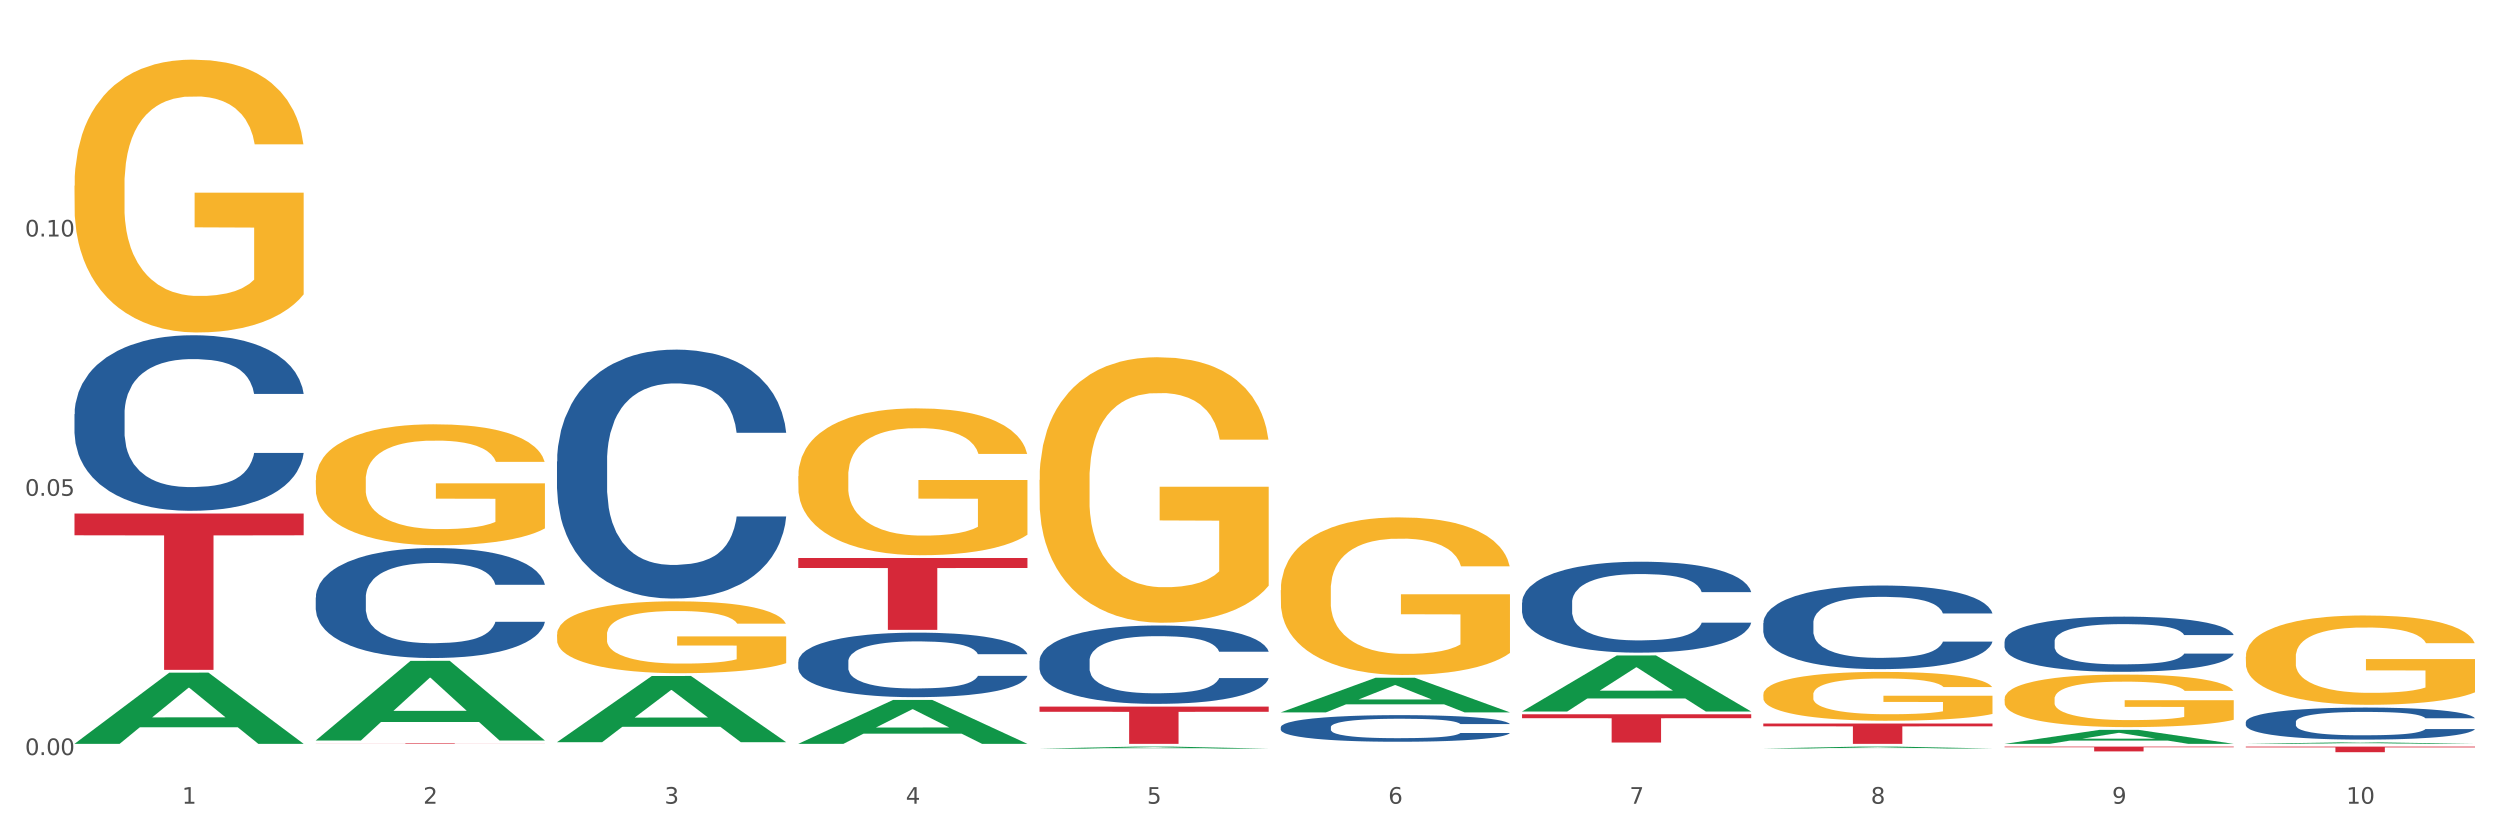 <?xml version="1.0" encoding="utf-8" standalone="no"?>
<!DOCTYPE svg PUBLIC "-//W3C//DTD SVG 1.1//EN"
  "http://www.w3.org/Graphics/SVG/1.1/DTD/svg11.dtd">
<svg xmlns:xlink="http://www.w3.org/1999/xlink" width="1080pt" height="360pt" viewBox="0 0 1080 360" xmlns="http://www.w3.org/2000/svg" version="1.1">
 <rect x="0" y="0" width="1080" height="360" fill="#333333" stroke="none"/>
 <defs>
  <style type="text/css">*{stroke-linejoin: round; stroke-linecap: butt}</style>
 </defs>
 <g id="figure_1">
  <g id="patch_1">
   <path d="M 0 360 
L 1080 360 
L 1080 0 
L 0 0 
z
" style="fill: #ffffff; stroke: #ffffff; stroke-linejoin: miter"/>
  </g>
  <g id="axes_1">
   <g id="matplotlib.axis_1">
    <g id="xtick_1">
     <g id="text_1">
      <!-- 1 -->
      <g style="fill: #4d4d4d" transform="translate(78.627 347.204) scale(0.096 -0.096)">
       <defs>
        <path id="DejaVuSans-31" d="M 794 531 
L 1825 531 
L 1825 4091 
L 703 3866 
L 703 4441 
L 1819 4666 
L 2450 4666 
L 2450 531 
L 3481 531 
L 3481 0 
L 794 0 
L 794 531 
z
" transform="scale(0.016)"/>
       </defs>
       <use xlink:href="#DejaVuSans-31"/>
      </g>
     </g>
    </g>
    <g id="xtick_2">
     <g id="text_2">
      <!-- 2 -->
      <g style="fill: #4d4d4d" transform="translate(182.851 347.204) scale(0.096 -0.096)">
       <defs>
        <path id="DejaVuSans-32" d="M 1228 531 
L 3431 531 
L 3431 0 
L 469 0 
L 469 531 
Q 828 903 1448 1529 
Q 2069 2156 2228 2338 
Q 2531 2678 2651 2914 
Q 2772 3150 2772 3378 
Q 2772 3750 2511 3984 
Q 2250 4219 1831 4219 
Q 1534 4219 1204 4116 
Q 875 4013 500 3803 
L 500 4441 
Q 881 4594 1212 4672 
Q 1544 4750 1819 4750 
Q 2544 4750 2975 4387 
Q 3406 4025 3406 3419 
Q 3406 3131 3298 2873 
Q 3191 2616 2906 2266 
Q 2828 2175 2409 1742 
Q 1991 1309 1228 531 
z
" transform="scale(0.016)"/>
       </defs>
       <use xlink:href="#DejaVuSans-32"/>
      </g>
     </g>
    </g>
    <g id="xtick_3">
     <g id="text_3">
      <!-- 3 -->
      <g style="fill: #4d4d4d" transform="translate(287.074 347.204) scale(0.096 -0.096)">
       <defs>
        <path id="DejaVuSans-33" d="M 2597 2516 
Q 3050 2419 3304 2112 
Q 3559 1806 3559 1356 
Q 3559 666 3084 287 
Q 2609 -91 1734 -91 
Q 1441 -91 1130 -33 
Q 819 25 488 141 
L 488 750 
Q 750 597 1062 519 
Q 1375 441 1716 441 
Q 2309 441 2620 675 
Q 2931 909 2931 1356 
Q 2931 1769 2642 2001 
Q 2353 2234 1838 2234 
L 1294 2234 
L 1294 2753 
L 1863 2753 
Q 2328 2753 2575 2939 
Q 2822 3125 2822 3475 
Q 2822 3834 2567 4026 
Q 2313 4219 1838 4219 
Q 1578 4219 1281 4162 
Q 984 4106 628 3988 
L 628 4550 
Q 988 4650 1302 4700 
Q 1616 4750 1894 4750 
Q 2613 4750 3031 4423 
Q 3450 4097 3450 3541 
Q 3450 3153 3228 2886 
Q 3006 2619 2597 2516 
z
" transform="scale(0.016)"/>
       </defs>
       <use xlink:href="#DejaVuSans-33"/>
      </g>
     </g>
    </g>
    <g id="xtick_4">
     <g id="text_4">
      <!-- 4 -->
      <g style="fill: #4d4d4d" transform="translate(391.298 347.204) scale(0.096 -0.096)">
       <defs>
        <path id="DejaVuSans-34" d="M 2419 4116 
L 825 1625 
L 2419 1625 
L 2419 4116 
z
M 2253 4666 
L 3047 4666 
L 3047 1625 
L 3713 1625 
L 3713 1100 
L 3047 1100 
L 3047 0 
L 2419 0 
L 2419 1100 
L 313 1100 
L 313 1709 
L 2253 4666 
z
" transform="scale(0.016)"/>
       </defs>
       <use xlink:href="#DejaVuSans-34"/>
      </g>
     </g>
    </g>
    <g id="xtick_5">
     <g id="text_5">
      <!-- 5 -->
      <g style="fill: #4d4d4d" transform="translate(495.522 347.204) scale(0.096 -0.096)">
       <defs>
        <path id="DejaVuSans-35" d="M 691 4666 
L 3169 4666 
L 3169 4134 
L 1269 4134 
L 1269 2991 
Q 1406 3038 1543 3061 
Q 1681 3084 1819 3084 
Q 2600 3084 3056 2656 
Q 3513 2228 3513 1497 
Q 3513 744 3044 326 
Q 2575 -91 1722 -91 
Q 1428 -91 1123 -41 
Q 819 9 494 109 
L 494 744 
Q 775 591 1075 516 
Q 1375 441 1709 441 
Q 2250 441 2565 725 
Q 2881 1009 2881 1497 
Q 2881 1984 2565 2268 
Q 2250 2553 1709 2553 
Q 1456 2553 1204 2497 
Q 953 2441 691 2322 
L 691 4666 
z
" transform="scale(0.016)"/>
       </defs>
       <use xlink:href="#DejaVuSans-35"/>
      </g>
     </g>
    </g>
    <g id="xtick_6">
     <g id="text_6">
      <!-- 6 -->
      <g style="fill: #4d4d4d" transform="translate(599.745 347.204) scale(0.096 -0.096)">
       <defs>
        <path id="DejaVuSans-36" d="M 2113 2584 
Q 1688 2584 1439 2293 
Q 1191 2003 1191 1497 
Q 1191 994 1439 701 
Q 1688 409 2113 409 
Q 2538 409 2786 701 
Q 3034 994 3034 1497 
Q 3034 2003 2786 2293 
Q 2538 2584 2113 2584 
z
M 3366 4563 
L 3366 3988 
Q 3128 4100 2886 4159 
Q 2644 4219 2406 4219 
Q 1781 4219 1451 3797 
Q 1122 3375 1075 2522 
Q 1259 2794 1537 2939 
Q 1816 3084 2150 3084 
Q 2853 3084 3261 2657 
Q 3669 2231 3669 1497 
Q 3669 778 3244 343 
Q 2819 -91 2113 -91 
Q 1303 -91 875 529 
Q 447 1150 447 2328 
Q 447 3434 972 4092 
Q 1497 4750 2381 4750 
Q 2619 4750 2861 4703 
Q 3103 4656 3366 4563 
z
" transform="scale(0.016)"/>
       </defs>
       <use xlink:href="#DejaVuSans-36"/>
      </g>
     </g>
    </g>
    <g id="xtick_7">
     <g id="text_7">
      <!-- 7 -->
      <g style="fill: #4d4d4d" transform="translate(703.969 347.204) scale(0.096 -0.096)">
       <defs>
        <path id="DejaVuSans-37" d="M 525 4666 
L 3525 4666 
L 3525 4397 
L 1831 0 
L 1172 0 
L 2766 4134 
L 525 4134 
L 525 4666 
z
" transform="scale(0.016)"/>
       </defs>
       <use xlink:href="#DejaVuSans-37"/>
      </g>
     </g>
    </g>
    <g id="xtick_8">
     <g id="text_8">
      <!-- 8 -->
      <g style="fill: #4d4d4d" transform="translate(808.193 347.204) scale(0.096 -0.096)">
       <defs>
        <path id="DejaVuSans-38" d="M 2034 2216 
Q 1584 2216 1326 1975 
Q 1069 1734 1069 1313 
Q 1069 891 1326 650 
Q 1584 409 2034 409 
Q 2484 409 2743 651 
Q 3003 894 3003 1313 
Q 3003 1734 2745 1975 
Q 2488 2216 2034 2216 
z
M 1403 2484 
Q 997 2584 770 2862 
Q 544 3141 544 3541 
Q 544 4100 942 4425 
Q 1341 4750 2034 4750 
Q 2731 4750 3128 4425 
Q 3525 4100 3525 3541 
Q 3525 3141 3298 2862 
Q 3072 2584 2669 2484 
Q 3125 2378 3379 2068 
Q 3634 1759 3634 1313 
Q 3634 634 3220 271 
Q 2806 -91 2034 -91 
Q 1263 -91 848 271 
Q 434 634 434 1313 
Q 434 1759 690 2068 
Q 947 2378 1403 2484 
z
M 1172 3481 
Q 1172 3119 1398 2916 
Q 1625 2713 2034 2713 
Q 2441 2713 2670 2916 
Q 2900 3119 2900 3481 
Q 2900 3844 2670 4047 
Q 2441 4250 2034 4250 
Q 1625 4250 1398 4047 
Q 1172 3844 1172 3481 
z
" transform="scale(0.016)"/>
       </defs>
       <use xlink:href="#DejaVuSans-38"/>
      </g>
     </g>
    </g>
    <g id="xtick_9">
     <g id="text_9">
      <!-- 9 -->
      <g style="fill: #4d4d4d" transform="translate(912.416 347.204) scale(0.096 -0.096)">
       <defs>
        <path id="DejaVuSans-39" d="M 703 97 
L 703 672 
Q 941 559 1184 500 
Q 1428 441 1663 441 
Q 2288 441 2617 861 
Q 2947 1281 2994 2138 
Q 2813 1869 2534 1725 
Q 2256 1581 1919 1581 
Q 1219 1581 811 2004 
Q 403 2428 403 3163 
Q 403 3881 828 4315 
Q 1253 4750 1959 4750 
Q 2769 4750 3195 4129 
Q 3622 3509 3622 2328 
Q 3622 1225 3098 567 
Q 2575 -91 1691 -91 
Q 1453 -91 1209 -44 
Q 966 3 703 97 
z
M 1959 2075 
Q 2384 2075 2632 2365 
Q 2881 2656 2881 3163 
Q 2881 3666 2632 3958 
Q 2384 4250 1959 4250 
Q 1534 4250 1286 3958 
Q 1038 3666 1038 3163 
Q 1038 2656 1286 2365 
Q 1534 2075 1959 2075 
z
" transform="scale(0.016)"/>
       </defs>
       <use xlink:href="#DejaVuSans-39"/>
      </g>
     </g>
    </g>
    <g id="xtick_10">
     <g id="text_10">
      <!-- 10 -->
      <g style="fill: #4d4d4d" transform="translate(1013.586 347.204) scale(0.096 -0.096)">
       <defs>
        <path id="DejaVuSans-30" d="M 2034 4250 
Q 1547 4250 1301 3770 
Q 1056 3291 1056 2328 
Q 1056 1369 1301 889 
Q 1547 409 2034 409 
Q 2525 409 2770 889 
Q 3016 1369 3016 2328 
Q 3016 3291 2770 3770 
Q 2525 4250 2034 4250 
z
M 2034 4750 
Q 2819 4750 3233 4129 
Q 3647 3509 3647 2328 
Q 3647 1150 3233 529 
Q 2819 -91 2034 -91 
Q 1250 -91 836 529 
Q 422 1150 422 2328 
Q 422 3509 836 4129 
Q 1250 4750 2034 4750 
z
" transform="scale(0.016)"/>
       </defs>
       <use xlink:href="#DejaVuSans-31"/>
       <use xlink:href="#DejaVuSans-30" transform="translate(63.623 0)"/>
      </g>
     </g>
    </g>
    <g id="xtick_11"/>
    <g id="xtick_12"/>
    <g id="xtick_13"/>
    <g id="xtick_14"/>
    <g id="xtick_15"/>
    <g id="xtick_16"/>
    <g id="xtick_17"/>
    <g id="xtick_18"/>
    <g id="xtick_19"/>
   </g>
   <g id="matplotlib.axis_2">
    <g id="ytick_1">
     <g id="text_11">
      <!-- 0.00 -->
      <g style="fill: #4d4d4d" transform="translate(10.8 326.187) scale(0.096 -0.096)">
       <defs>
        <path id="DejaVuSans-2e" d="M 684 794 
L 1344 794 
L 1344 0 
L 684 0 
L 684 794 
z
" transform="scale(0.016)"/>
       </defs>
       <use xlink:href="#DejaVuSans-30"/>
       <use xlink:href="#DejaVuSans-2e" transform="translate(63.623 0)"/>
       <use xlink:href="#DejaVuSans-30" transform="translate(95.41 0)"/>
       <use xlink:href="#DejaVuSans-30" transform="translate(159.033 0)"/>
      </g>
     </g>
    </g>
    <g id="ytick_2">
     <g id="text_12">
      <!-- 0.05 -->
      <g style="fill: #4d4d4d" transform="translate(10.8 214.18) scale(0.096 -0.096)">
       <use xlink:href="#DejaVuSans-30"/>
       <use xlink:href="#DejaVuSans-2e" transform="translate(63.623 0)"/>
       <use xlink:href="#DejaVuSans-30" transform="translate(95.41 0)"/>
       <use xlink:href="#DejaVuSans-35" transform="translate(159.033 0)"/>
      </g>
     </g>
    </g>
    <g id="ytick_3">
     <g id="text_13">
      <!-- 0.10 -->
      <g style="fill: #4d4d4d" transform="translate(10.8 102.172) scale(0.096 -0.096)">
       <use xlink:href="#DejaVuSans-30"/>
       <use xlink:href="#DejaVuSans-2e" transform="translate(63.623 0)"/>
       <use xlink:href="#DejaVuSans-31" transform="translate(95.41 0)"/>
       <use xlink:href="#DejaVuSans-30" transform="translate(159.033 0)"/>
      </g>
     </g>
    </g>
    <g id="ytick_4"/>
    <g id="ytick_5"/>
    <g id="ytick_6"/>
   </g>
   <g id="PolyCollection_1">
    <path d="M 32.175 321.295 
L 32.277 321.266 
L 73.107 290.599 
L 90.051 290.57 
L 131.187 321.353 
L 111.589 321.353 
L 102.709 314.185 
L 60.552 314.185 
L 60.246 314.3 
L 51.671 321.353 
L 32.175 321.353 
L 32.175 321.295 
L 65.86 309.907 
L 97.401 309.878 
L 81.783 297.131 
L 81.579 297.073 
L 81.375 297.16 
L 65.758 309.878 
L 65.86 309.907 
L 32.175 321.295 
z
" clip-path="url(#pe5735f738e)" style="fill: #109648"/>
    <path d="M 344.846 205.73 
L 344.963 205.672 
L 344.963 203.586 
L 345.197 201.789 
L 346.366 197.443 
L 348.119 193.85 
L 349.405 191.937 
L 350.691 190.373 
L 352.21 188.808 
L 354.081 187.185 
L 357.471 184.809 
L 359.575 183.592 
L 362.147 182.317 
L 366.823 180.463 
L 370.213 179.42 
L 373.72 178.55 
L 379.448 177.507 
L 383.188 177.044 
L 387.163 176.696 
L 391.956 176.464 
L 395.579 176.406 
L 403.529 176.58 
L 410.309 177.101 
L 413.582 177.507 
L 417.79 178.203 
L 420.011 178.666 
L 423.635 179.593 
L 427.376 180.81 
L 429.947 181.854 
L 433.805 183.824 
L 436.728 185.794 
L 439.416 188.228 
L 440.819 189.909 
L 441.871 191.474 
L 442.806 193.27 
L 443.741 196.11 
L 422.7 196.11 
L 421.882 194.081 
L 420.596 192.169 
L 418.725 190.315 
L 417.089 189.156 
L 414.283 187.707 
L 411.711 186.779 
L 409.023 186.084 
L 405.75 185.505 
L 403.178 185.215 
L 399.554 184.983 
L 392.423 185.041 
L 387.63 185.505 
L 384.357 186.084 
L 382.253 186.606 
L 380.383 187.185 
L 378.279 187.996 
L 375.824 189.213 
L 374.07 190.315 
L 372.317 191.705 
L 370.914 193.096 
L 369.628 194.719 
L 368.576 196.458 
L 367.758 198.254 
L 367.056 200.456 
L 366.472 204.107 
L 366.472 212.047 
L 366.706 213.843 
L 367.29 216.219 
L 367.992 218.016 
L 369.161 220.16 
L 370.213 221.609 
L 372.2 223.695 
L 374.421 225.434 
L 376.174 226.535 
L 377.928 227.462 
L 380.967 228.737 
L 384.357 229.78 
L 387.28 230.418 
L 391.254 230.997 
L 393.943 231.229 
L 396.281 231.345 
L 402.009 231.345 
L 406.1 231.171 
L 410.659 230.765 
L 414.166 230.244 
L 417.089 229.606 
L 420.362 228.563 
L 422.466 227.578 
L 422.466 215.466 
L 396.748 215.408 
L 396.748 207.353 
L 443.858 207.353 
L 443.858 230.997 
L 441.871 232.214 
L 439.65 233.315 
L 437.312 234.3 
L 433.805 235.517 
L 429.597 236.676 
L 425.856 237.488 
L 421.882 238.183 
L 417.206 238.821 
L 411.127 239.4 
L 407.386 239.632 
L 402.71 239.806 
L 397.216 239.864 
L 392.423 239.748 
L 387.747 239.458 
L 382.838 238.937 
L 378.045 238.183 
L 374.421 237.43 
L 370.797 236.503 
L 366.94 235.286 
L 363.9 234.127 
L 361.562 233.083 
L 358.99 231.751 
L 356.185 230.012 
L 354.081 228.447 
L 352.21 226.825 
L 350.223 224.738 
L 348.82 222.942 
L 347.418 220.682 
L 346.599 219.001 
L 345.664 216.393 
L 344.963 212.742 
L 344.846 205.73 
z
" clip-path="url(#pe5735f738e)" style="fill: #f7b32b"/>
    <path d="M 449.069 207.327 
L 449.186 207.222 
L 449.186 203.45 
L 449.42 200.203 
L 450.589 192.346 
L 452.343 185.85 
L 453.628 182.393 
L 454.914 179.564 
L 456.434 176.736 
L 458.304 173.802 
L 461.694 169.507 
L 463.799 167.307 
L 466.37 165.002 
L 471.046 161.65 
L 474.436 159.764 
L 477.943 158.193 
L 483.671 156.307 
L 487.412 155.469 
L 491.386 154.84 
L 496.179 154.421 
L 499.803 154.316 
L 507.752 154.631 
L 514.532 155.574 
L 517.805 156.307 
L 522.014 157.564 
L 524.235 158.402 
L 527.859 160.078 
L 531.599 162.278 
L 534.171 164.164 
L 538.029 167.726 
L 540.951 171.288 
L 543.64 175.688 
L 545.043 178.726 
L 546.095 181.555 
L 547.03 184.803 
L 547.965 189.936 
L 526.923 189.936 
L 526.105 186.269 
L 524.819 182.812 
L 522.949 179.46 
L 521.312 177.364 
L 518.507 174.745 
L 515.935 173.069 
L 513.246 171.812 
L 509.973 170.764 
L 507.401 170.24 
L 503.778 169.821 
L 496.647 169.926 
L 491.854 170.764 
L 488.581 171.812 
L 486.477 172.755 
L 484.606 173.802 
L 482.502 175.269 
L 480.047 177.469 
L 478.294 179.46 
L 476.54 181.974 
L 475.138 184.488 
L 473.852 187.422 
L 472.8 190.565 
L 471.981 193.812 
L 471.28 197.793 
L 470.696 204.393 
L 470.696 218.746 
L 470.929 221.994 
L 471.514 226.289 
L 472.215 229.537 
L 473.384 233.413 
L 474.436 236.032 
L 476.424 239.803 
L 478.645 242.946 
L 480.398 244.937 
L 482.152 246.613 
L 485.191 248.918 
L 488.581 250.804 
L 491.503 251.956 
L 495.478 253.004 
L 498.167 253.423 
L 500.505 253.632 
L 506.232 253.632 
L 510.324 253.318 
L 514.883 252.585 
L 518.39 251.642 
L 521.312 250.489 
L 524.585 248.604 
L 526.69 246.823 
L 526.69 224.927 
L 500.972 224.822 
L 500.972 210.26 
L 548.082 210.26 
L 548.082 253.004 
L 546.095 255.204 
L 543.874 257.194 
L 541.536 258.975 
L 538.029 261.175 
L 533.82 263.27 
L 530.08 264.737 
L 526.105 265.994 
L 521.429 267.147 
L 515.351 268.194 
L 511.61 268.613 
L 506.934 268.928 
L 501.44 269.032 
L 496.647 268.823 
L 491.971 268.299 
L 487.061 267.356 
L 482.268 265.994 
L 478.645 264.632 
L 475.021 262.956 
L 471.163 260.756 
L 468.124 258.661 
L 465.786 256.775 
L 463.214 254.365 
L 460.409 251.223 
L 458.304 248.394 
L 456.434 245.461 
L 454.447 241.689 
L 453.044 238.441 
L 451.641 234.356 
L 450.823 231.318 
L 449.888 226.603 
L 449.186 220.003 
L 449.069 207.327 
z
" clip-path="url(#pe5735f738e)" style="fill: #f7b32b"/>
    <path d="M 553.293 254.969 
L 553.41 254.907 
L 553.41 252.669 
L 553.644 250.741 
L 554.813 246.078 
L 556.566 242.223 
L 557.852 240.171 
L 559.138 238.492 
L 560.658 236.814 
L 562.528 235.073 
L 565.918 232.524 
L 568.022 231.218 
L 570.594 229.85 
L 575.27 227.86 
L 578.66 226.741 
L 582.167 225.808 
L 587.895 224.689 
L 591.636 224.192 
L 595.61 223.819 
L 600.403 223.57 
L 604.027 223.508 
L 611.976 223.694 
L 618.756 224.254 
L 622.029 224.689 
L 626.237 225.435 
L 628.458 225.933 
L 632.082 226.928 
L 635.823 228.233 
L 638.395 229.352 
L 642.252 231.466 
L 645.175 233.581 
L 647.863 236.192 
L 649.266 237.995 
L 650.318 239.674 
L 651.253 241.601 
L 652.189 244.648 
L 631.147 244.648 
L 630.329 242.472 
L 629.043 240.42 
L 627.173 238.43 
L 625.536 237.187 
L 622.73 235.632 
L 620.159 234.638 
L 617.47 233.891 
L 614.197 233.27 
L 611.625 232.959 
L 608.001 232.71 
L 600.87 232.772 
L 596.078 233.27 
L 592.805 233.891 
L 590.7 234.451 
L 588.83 235.073 
L 586.726 235.943 
L 584.271 237.249 
L 582.518 238.43 
L 580.764 239.923 
L 579.361 241.415 
L 578.075 243.156 
L 577.023 245.021 
L 576.205 246.949 
L 575.504 249.311 
L 574.919 253.228 
L 574.919 261.747 
L 575.153 263.674 
L 575.737 266.223 
L 576.439 268.151 
L 577.608 270.451 
L 578.66 272.006 
L 580.647 274.244 
L 582.868 276.11 
L 584.622 277.291 
L 586.375 278.286 
L 589.415 279.654 
L 592.805 280.773 
L 595.727 281.457 
L 599.702 282.079 
L 602.39 282.327 
L 604.728 282.452 
L 610.456 282.452 
L 614.548 282.265 
L 619.107 281.83 
L 622.613 281.27 
L 625.536 280.586 
L 628.809 279.467 
L 630.913 278.41 
L 630.913 265.415 
L 605.196 265.353 
L 605.196 256.71 
L 652.306 256.71 
L 652.306 282.079 
L 650.318 283.384 
L 648.097 284.566 
L 645.759 285.623 
L 642.252 286.928 
L 638.044 288.172 
L 634.303 289.042 
L 630.329 289.788 
L 625.653 290.472 
L 619.574 291.094 
L 615.833 291.343 
L 611.158 291.529 
L 605.663 291.592 
L 600.87 291.467 
L 596.195 291.156 
L 591.285 290.597 
L 586.492 289.788 
L 582.868 288.98 
L 579.244 287.985 
L 575.387 286.68 
L 572.347 285.436 
L 570.009 284.317 
L 567.438 282.887 
L 564.632 281.022 
L 562.528 279.343 
L 560.658 277.602 
L 558.67 275.363 
L 557.268 273.436 
L 555.865 271.011 
L 555.047 269.208 
L 554.111 266.41 
L 553.41 262.493 
L 553.293 254.969 
z
" clip-path="url(#pe5735f738e)" style="fill: #f7b32b"/>
    <path d="M 761.74 300.018 
L 761.857 299.998 
L 761.857 299.304 
L 762.091 298.706 
L 763.26 297.26 
L 765.013 296.065 
L 766.299 295.429 
L 767.585 294.908 
L 769.105 294.387 
L 770.975 293.847 
L 774.365 293.057 
L 776.469 292.652 
L 779.041 292.228 
L 783.717 291.611 
L 787.107 291.264 
L 790.614 290.974 
L 796.342 290.627 
L 800.083 290.473 
L 804.057 290.357 
L 808.85 290.28 
L 812.474 290.261 
L 820.423 290.319 
L 827.203 290.492 
L 830.476 290.627 
L 834.685 290.859 
L 836.906 291.013 
L 840.529 291.321 
L 844.27 291.726 
L 846.842 292.073 
L 850.7 292.729 
L 853.622 293.385 
L 856.311 294.194 
L 857.713 294.754 
L 858.766 295.274 
L 859.701 295.872 
L 860.636 296.817 
L 839.594 296.817 
L 838.776 296.142 
L 837.49 295.506 
L 835.62 294.889 
L 833.983 294.503 
L 831.178 294.021 
L 828.606 293.712 
L 825.917 293.481 
L 822.644 293.288 
L 820.072 293.192 
L 816.448 293.115 
L 809.318 293.134 
L 804.525 293.288 
L 801.252 293.481 
L 799.148 293.655 
L 797.277 293.847 
L 795.173 294.117 
L 792.718 294.522 
L 790.965 294.889 
L 789.211 295.351 
L 787.809 295.814 
L 786.523 296.354 
L 785.471 296.933 
L 784.652 297.53 
L 783.951 298.263 
L 783.366 299.478 
L 783.366 302.119 
L 783.6 302.717 
L 784.185 303.508 
L 784.886 304.105 
L 786.055 304.819 
L 787.107 305.301 
L 789.094 305.995 
L 791.315 306.573 
L 793.069 306.94 
L 794.822 307.248 
L 797.862 307.673 
L 801.252 308.02 
L 804.174 308.232 
L 808.149 308.425 
L 810.837 308.502 
L 813.175 308.54 
L 818.903 308.54 
L 822.995 308.482 
L 827.554 308.347 
L 831.061 308.174 
L 833.983 307.962 
L 837.256 307.615 
L 839.36 307.287 
L 839.36 303.257 
L 813.643 303.238 
L 813.643 300.558 
L 860.753 300.558 
L 860.753 308.425 
L 858.766 308.829 
L 856.544 309.196 
L 854.206 309.524 
L 850.7 309.929 
L 846.491 310.314 
L 842.751 310.584 
L 838.776 310.816 
L 834.1 311.028 
L 828.021 311.22 
L 824.281 311.298 
L 819.605 311.355 
L 814.111 311.375 
L 809.318 311.336 
L 804.642 311.24 
L 799.732 311.066 
L 794.939 310.816 
L 791.315 310.565 
L 787.692 310.256 
L 783.834 309.851 
L 780.795 309.466 
L 778.457 309.119 
L 775.885 308.675 
L 773.079 308.097 
L 770.975 307.576 
L 769.105 307.036 
L 767.118 306.342 
L 765.715 305.744 
L 764.312 304.992 
L 763.494 304.433 
L 762.559 303.566 
L 761.857 302.351 
L 761.74 300.018 
z
" clip-path="url(#pe5735f738e)" style="fill: #f7b32b"/>
    <path d="M 970.188 322.54 
L 1069.2 322.54 
L 1069.2 322.875 
L 1030.252 322.877 
L 1030.252 324.95 
L 1008.901 324.95 
L 1008.901 322.877 
L 970.188 322.875 
L 970.188 322.542 
L 970.188 322.54 
z
" clip-path="url(#pe5735f738e)" style="fill: #d62839"/>
    <path d="M 865.964 322.54 
L 964.976 322.54 
L 964.976 322.828 
L 926.028 322.83 
L 926.028 324.612 
L 904.677 324.612 
L 904.677 322.83 
L 865.964 322.828 
L 865.964 322.542 
L 865.964 322.54 
z
" clip-path="url(#pe5735f738e)" style="fill: #d62839"/>
    <path d="M 761.74 312.562 
L 860.753 312.562 
L 860.753 313.783 
L 821.805 313.792 
L 821.805 321.353 
L 800.454 321.353 
L 800.454 313.792 
L 761.74 313.783 
L 761.74 312.57 
L 761.74 312.562 
z
" clip-path="url(#pe5735f738e)" style="fill: #d62839"/>
    <path d="M 657.517 308.571 
L 756.529 308.571 
L 756.529 310.266 
L 717.581 310.277 
L 717.581 320.766 
L 696.23 320.766 
L 696.23 310.277 
L 657.517 310.266 
L 657.517 308.583 
L 657.517 308.571 
z
" clip-path="url(#pe5735f738e)" style="fill: #d62839"/>
    <path d="M 449.069 305.263 
L 548.082 305.263 
L 548.082 307.499 
L 509.134 307.514 
L 509.134 321.353 
L 487.783 321.353 
L 487.783 307.514 
L 449.069 307.499 
L 449.069 305.279 
L 449.069 305.263 
z
" clip-path="url(#pe5735f738e)" style="fill: #d62839"/>
    <path d="M 344.846 241.051 
L 443.858 241.051 
L 443.858 245.368 
L 404.91 245.397 
L 404.91 272.113 
L 383.559 272.113 
L 383.559 245.397 
L 344.846 245.368 
L 344.846 241.08 
L 344.846 241.051 
z
" clip-path="url(#pe5735f738e)" style="fill: #d62839"/>
    <path d="M 32.175 221.859 
L 131.187 221.859 
L 131.187 231.243 
L 92.239 231.306 
L 92.239 289.383 
L 70.888 289.383 
L 70.888 231.306 
L 32.175 231.243 
L 32.175 221.923 
L 32.175 221.859 
z
" clip-path="url(#pe5735f738e)" style="fill: #d62839"/>
    <path d="M 240.622 274.121 
L 240.739 274.093 
L 240.739 273.072 
L 240.973 272.193 
L 242.142 270.066 
L 243.895 268.307 
L 245.181 267.371 
L 246.467 266.605 
L 247.987 265.84 
L 249.857 265.045 
L 253.247 263.883 
L 255.351 263.287 
L 257.923 262.663 
L 262.599 261.755 
L 265.989 261.245 
L 269.496 260.819 
L 275.224 260.309 
L 278.965 260.082 
L 282.939 259.912 
L 287.732 259.798 
L 291.356 259.77 
L 299.305 259.855 
L 306.085 260.11 
L 309.358 260.309 
L 313.566 260.649 
L 315.788 260.876 
L 319.411 261.33 
L 323.152 261.926 
L 325.724 262.436 
L 329.581 263.4 
L 332.504 264.365 
L 335.193 265.556 
L 336.595 266.378 
L 337.647 267.144 
L 338.583 268.023 
L 339.518 269.413 
L 318.476 269.413 
L 317.658 268.421 
L 316.372 267.485 
L 314.502 266.577 
L 312.865 266.01 
L 310.06 265.301 
L 307.488 264.847 
L 304.799 264.507 
L 301.526 264.223 
L 298.954 264.081 
L 295.33 263.968 
L 288.2 263.996 
L 283.407 264.223 
L 280.134 264.507 
L 278.03 264.762 
L 276.159 265.045 
L 274.055 265.443 
L 271.6 266.038 
L 269.847 266.577 
L 268.093 267.258 
L 266.69 267.938 
L 265.405 268.733 
L 264.352 269.583 
L 263.534 270.463 
L 262.833 271.54 
L 262.248 273.327 
L 262.248 277.213 
L 262.482 278.092 
L 263.067 279.255 
L 263.768 280.134 
L 264.937 281.184 
L 265.989 281.893 
L 267.976 282.914 
L 270.197 283.765 
L 271.951 284.303 
L 273.704 284.757 
L 276.744 285.381 
L 280.134 285.892 
L 283.056 286.204 
L 287.031 286.487 
L 289.719 286.601 
L 292.057 286.658 
L 297.785 286.658 
L 301.877 286.572 
L 306.436 286.374 
L 309.943 286.119 
L 312.865 285.807 
L 316.138 285.296 
L 318.242 284.814 
L 318.242 278.886 
L 292.525 278.858 
L 292.525 274.916 
L 339.635 274.916 
L 339.635 286.487 
L 337.647 287.083 
L 335.426 287.622 
L 333.088 288.104 
L 329.581 288.7 
L 325.373 289.267 
L 321.632 289.664 
L 317.658 290.004 
L 312.982 290.316 
L 306.903 290.6 
L 303.163 290.713 
L 298.487 290.798 
L 292.992 290.827 
L 288.2 290.77 
L 283.524 290.628 
L 278.614 290.373 
L 273.821 290.004 
L 270.197 289.636 
L 266.574 289.182 
L 262.716 288.586 
L 259.677 288.019 
L 257.339 287.508 
L 254.767 286.856 
L 251.961 286.005 
L 249.857 285.239 
L 247.987 284.445 
L 246 283.424 
L 244.597 282.545 
L 243.194 281.439 
L 242.376 280.616 
L 241.441 279.34 
L 240.739 277.553 
L 240.622 274.121 
z
" clip-path="url(#pe5735f738e)" style="fill: #f7b32b"/>
    <path d="M 865.964 301.906 
L 866.081 301.885 
L 866.081 301.139 
L 866.315 300.496 
L 867.484 298.941 
L 869.237 297.655 
L 870.523 296.971 
L 871.809 296.411 
L 873.329 295.852 
L 875.199 295.271 
L 878.589 294.421 
L 880.693 293.986 
L 883.265 293.529 
L 887.941 292.866 
L 891.331 292.493 
L 894.838 292.182 
L 900.566 291.809 
L 904.306 291.643 
L 908.281 291.518 
L 913.074 291.435 
L 916.698 291.415 
L 924.647 291.477 
L 931.427 291.663 
L 934.7 291.809 
L 938.908 292.057 
L 941.129 292.223 
L 944.753 292.555 
L 948.494 292.99 
L 951.066 293.364 
L 954.923 294.069 
L 957.846 294.773 
L 960.534 295.644 
L 961.937 296.246 
L 962.989 296.805 
L 963.924 297.448 
L 964.859 298.464 
L 943.818 298.464 
L 943 297.738 
L 941.714 297.054 
L 939.843 296.391 
L 938.207 295.976 
L 935.401 295.458 
L 932.829 295.126 
L 930.141 294.877 
L 926.868 294.67 
L 924.296 294.566 
L 920.672 294.483 
L 913.541 294.504 
L 908.749 294.67 
L 905.475 294.877 
L 903.371 295.064 
L 901.501 295.271 
L 899.397 295.561 
L 896.942 295.997 
L 895.188 296.391 
L 893.435 296.888 
L 892.032 297.386 
L 890.746 297.966 
L 889.694 298.588 
L 888.876 299.231 
L 888.175 300.019 
L 887.59 301.325 
L 887.59 304.166 
L 887.824 304.809 
L 888.408 305.659 
L 889.11 306.301 
L 890.279 307.069 
L 891.331 307.587 
L 893.318 308.333 
L 895.539 308.955 
L 897.293 309.349 
L 899.046 309.681 
L 902.085 310.137 
L 905.475 310.51 
L 908.398 310.738 
L 912.372 310.946 
L 915.061 311.029 
L 917.399 311.07 
L 923.127 311.07 
L 927.218 311.008 
L 931.777 310.863 
L 935.284 310.676 
L 938.207 310.448 
L 941.48 310.075 
L 943.584 309.723 
L 943.584 305.389 
L 917.867 305.368 
L 917.867 302.486 
L 964.976 302.486 
L 964.976 310.946 
L 962.989 311.381 
L 960.768 311.775 
L 958.43 312.128 
L 954.923 312.563 
L 950.715 312.978 
L 946.974 313.268 
L 943 313.517 
L 938.324 313.745 
L 932.245 313.952 
L 928.504 314.035 
L 923.828 314.097 
L 918.334 314.118 
L 913.541 314.077 
L 908.865 313.973 
L 903.956 313.786 
L 899.163 313.517 
L 895.539 313.247 
L 891.915 312.916 
L 888.058 312.48 
L 885.018 312.065 
L 882.68 311.692 
L 880.109 311.215 
L 877.303 310.593 
L 875.199 310.034 
L 873.329 309.453 
L 871.341 308.707 
L 869.938 308.064 
L 868.536 307.255 
L 867.717 306.654 
L 866.782 305.721 
L 866.081 304.415 
L 865.964 301.906 
z
" clip-path="url(#pe5735f738e)" style="fill: #f7b32b"/>
    <path d="M 32.175 80.23 
L 32.292 80.122 
L 32.292 76.247 
L 32.526 72.91 
L 33.695 64.836 
L 35.448 58.162 
L 36.734 54.609 
L 38.02 51.703 
L 39.54 48.796 
L 41.41 45.782 
L 44.8 41.369 
L 46.904 39.108 
L 49.476 36.74 
L 54.152 33.295 
L 57.542 31.357 
L 61.049 29.743 
L 66.777 27.805 
L 70.517 26.944 
L 74.492 26.298 
L 79.285 25.867 
L 82.909 25.759 
L 90.858 26.082 
L 97.638 27.051 
L 100.911 27.805 
L 105.119 29.097 
L 107.34 29.958 
L 110.964 31.68 
L 114.705 33.941 
L 117.277 35.878 
L 121.134 39.539 
L 124.057 43.199 
L 126.745 47.72 
L 128.148 50.842 
L 129.2 53.748 
L 130.135 57.085 
L 131.071 62.36 
L 110.029 62.36 
L 109.211 58.592 
L 107.925 55.04 
L 106.054 51.595 
L 104.418 49.442 
L 101.612 46.751 
L 99.041 45.029 
L 96.352 43.737 
L 93.079 42.66 
L 90.507 42.122 
L 86.883 41.692 
L 79.752 41.799 
L 74.96 42.66 
L 71.686 43.737 
L 69.582 44.706 
L 67.712 45.782 
L 65.608 47.289 
L 63.153 49.55 
L 61.399 51.595 
L 59.646 54.179 
L 58.243 56.762 
L 56.957 59.777 
L 55.905 63.006 
L 55.087 66.343 
L 54.386 70.434 
L 53.801 77.216 
L 53.801 91.964 
L 54.035 95.301 
L 54.619 99.714 
L 55.321 103.051 
L 56.49 107.034 
L 57.542 109.726 
L 59.529 113.601 
L 61.75 116.83 
L 63.504 118.876 
L 65.257 120.598 
L 68.296 122.966 
L 71.686 124.904 
L 74.609 126.088 
L 78.583 127.165 
L 81.272 127.595 
L 83.61 127.811 
L 89.338 127.811 
L 93.429 127.488 
L 97.988 126.734 
L 101.495 125.765 
L 104.418 124.581 
L 107.691 122.643 
L 109.795 120.813 
L 109.795 98.315 
L 84.078 98.207 
L 84.078 83.244 
L 131.187 83.244 
L 131.187 127.165 
L 129.2 129.425 
L 126.979 131.471 
L 124.641 133.301 
L 121.134 135.561 
L 116.926 137.714 
L 113.185 139.221 
L 109.211 140.513 
L 104.535 141.697 
L 98.456 142.774 
L 94.715 143.204 
L 90.039 143.527 
L 84.545 143.635 
L 79.752 143.42 
L 75.076 142.881 
L 70.167 141.913 
L 65.374 140.513 
L 61.75 139.114 
L 58.126 137.391 
L 54.269 135.131 
L 51.229 132.978 
L 48.891 131.04 
L 46.32 128.564 
L 43.514 125.335 
L 41.41 122.428 
L 39.54 119.414 
L 37.552 115.539 
L 36.15 112.202 
L 34.747 108.003 
L 33.928 104.881 
L 32.993 100.037 
L 32.292 93.255 
L 32.175 80.23 
z
" clip-path="url(#pe5735f738e)" style="fill: #f7b32b"/>
    <path d="M 32.175 178.903 
L 32.292 178.833 
L 32.292 176.894 
L 32.643 174.262 
L 33.931 169.413 
L 35.569 165.741 
L 38.378 161.447 
L 39.899 159.646 
L 41.889 157.637 
L 45.985 154.381 
L 50.667 151.611 
L 53.944 150.087 
L 56.401 149.117 
L 61.902 147.385 
L 65.062 146.623 
L 68.339 146 
L 71.148 145.584 
L 75.829 145.099 
L 79.575 144.891 
L 83.905 144.822 
L 87.533 144.891 
L 92.331 145.168 
L 99.354 146 
L 102.045 146.485 
L 105.674 147.316 
L 109.419 148.424 
L 112.462 149.532 
L 115.973 151.126 
L 119.601 153.204 
L 123.112 155.836 
L 125.57 158.26 
L 127.559 160.823 
L 129.315 163.94 
L 130.602 167.335 
L 131.187 170.175 
L 109.77 170.175 
L 109.185 167.612 
L 108.014 164.841 
L 106.844 162.971 
L 105.557 161.447 
L 103.567 159.715 
L 101.811 158.607 
L 98.886 157.291 
L 96.194 156.459 
L 93.97 155.974 
L 91.278 155.559 
L 85.543 155.143 
L 81.447 155.143 
L 78.872 155.282 
L 75.712 155.628 
L 73.021 156.113 
L 69.861 156.944 
L 67.403 157.845 
L 64.945 159.022 
L 63.541 159.854 
L 61.434 161.377 
L 60.03 162.624 
L 58.157 164.772 
L 57.104 166.296 
L 55.231 170.244 
L 54.412 173.153 
L 54.061 175.162 
L 53.827 177.379 
L 53.827 188.185 
L 54.529 193.034 
L 55.114 195.112 
L 56.05 197.467 
L 57.806 200.515 
L 60.381 203.493 
L 63.072 205.641 
L 65.296 206.957 
L 67.403 207.926 
L 69.509 208.688 
L 72.084 209.381 
L 74.191 209.797 
L 77.351 210.212 
L 81.096 210.42 
L 84.022 210.42 
L 89.991 210.074 
L 92.683 209.727 
L 95.257 209.243 
L 98.066 208.481 
L 100.29 207.649 
L 101.577 207.026 
L 103.684 205.71 
L 105.322 204.324 
L 106.727 202.731 
L 107.663 201.346 
L 108.717 199.268 
L 109.536 196.913 
L 109.77 195.666 
L 131.187 195.666 
L 130.719 198.159 
L 129.9 200.584 
L 128.262 203.84 
L 126.974 205.71 
L 124.985 207.996 
L 122.878 209.935 
L 119.952 212.083 
L 117.26 213.676 
L 114.451 215.061 
L 111.408 216.308 
L 105.908 218.04 
L 103.918 218.525 
L 99.705 219.356 
L 96.428 219.841 
L 91.629 220.326 
L 86.714 220.603 
L 81.564 220.672 
L 77 220.533 
L 71.967 220.118 
L 68.807 219.702 
L 65.296 219.079 
L 61.2 218.109 
L 57.338 216.931 
L 53.71 215.546 
L 50.316 213.953 
L 47.156 212.152 
L 43.059 209.173 
L 40.016 206.264 
L 37.793 203.562 
L 36.271 201.277 
L 34.75 198.367 
L 33.931 196.358 
L 32.643 191.51 
L 32.175 187.007 
L 32.175 178.903 
z
" clip-path="url(#pe5735f738e)" style="fill: #255c99"/>
    <path d="M 136.399 258.106 
L 136.516 258.063 
L 136.516 256.848 
L 136.867 255.199 
L 138.154 252.161 
L 139.793 249.861 
L 142.602 247.171 
L 144.123 246.042 
L 146.113 244.784 
L 150.209 242.744 
L 154.89 241.009 
L 158.167 240.054 
L 160.625 239.446 
L 166.126 238.362 
L 169.286 237.884 
L 172.563 237.494 
L 175.372 237.233 
L 180.053 236.929 
L 183.798 236.799 
L 188.129 236.756 
L 191.757 236.799 
L 196.555 236.973 
L 203.577 237.494 
L 206.269 237.797 
L 209.897 238.318 
L 213.642 239.012 
L 216.685 239.707 
L 220.196 240.705 
L 223.824 242.007 
L 227.336 243.656 
L 229.793 245.175 
L 231.783 246.78 
L 233.538 248.733 
L 234.826 250.859 
L 235.411 252.639 
L 213.993 252.639 
L 213.408 251.033 
L 212.238 249.297 
L 211.068 248.125 
L 209.78 247.171 
L 207.791 246.086 
L 206.035 245.392 
L 203.109 244.567 
L 200.417 244.046 
L 198.194 243.743 
L 195.502 243.482 
L 189.767 243.222 
L 185.671 243.222 
L 183.096 243.309 
L 179.936 243.526 
L 177.244 243.829 
L 174.084 244.35 
L 171.626 244.914 
L 169.169 245.652 
L 167.764 246.173 
L 165.658 247.127 
L 164.253 247.908 
L 162.381 249.254 
L 161.327 250.208 
L 159.455 252.682 
L 158.635 254.505 
L 158.284 255.763 
L 158.05 257.152 
L 158.05 263.921 
L 158.752 266.959 
L 159.338 268.261 
L 160.274 269.736 
L 162.029 271.646 
L 164.604 273.512 
L 167.296 274.857 
L 169.52 275.681 
L 171.626 276.289 
L 173.733 276.766 
L 176.308 277.2 
L 178.415 277.461 
L 181.575 277.721 
L 185.32 277.851 
L 188.246 277.851 
L 194.214 277.634 
L 196.906 277.417 
L 199.481 277.113 
L 202.29 276.636 
L 204.514 276.115 
L 205.801 275.725 
L 207.908 274.9 
L 209.546 274.032 
L 210.951 273.034 
L 211.887 272.166 
L 212.94 270.864 
L 213.759 269.389 
L 213.993 268.608 
L 235.411 268.608 
L 234.943 270.17 
L 234.124 271.689 
L 232.485 273.729 
L 231.198 274.9 
L 229.208 276.332 
L 227.102 277.547 
L 224.176 278.893 
L 221.484 279.891 
L 218.675 280.759 
L 215.632 281.54 
L 210.131 282.625 
L 208.142 282.928 
L 203.928 283.449 
L 200.651 283.753 
L 195.853 284.057 
L 190.937 284.23 
L 185.788 284.274 
L 181.223 284.187 
L 176.191 283.926 
L 173.031 283.666 
L 169.52 283.275 
L 165.424 282.668 
L 161.561 281.93 
L 157.933 281.062 
L 154.539 280.064 
L 151.379 278.936 
L 147.283 277.07 
L 144.24 275.247 
L 142.016 273.555 
L 140.495 272.123 
L 138.973 270.3 
L 138.154 269.042 
L 136.867 266.004 
L 136.399 263.184 
L 136.399 258.106 
z
" clip-path="url(#pe5735f738e)" style="fill: #255c99"/>
    <path d="M 240.622 199.355 
L 240.739 199.257 
L 240.739 196.507 
L 241.09 192.774 
L 242.378 185.899 
L 244.016 180.693 
L 246.825 174.603 
L 248.347 172.05 
L 250.336 169.201 
L 254.432 164.585 
L 259.114 160.656 
L 262.391 158.495 
L 264.849 157.12 
L 270.349 154.664 
L 273.509 153.584 
L 276.786 152.7 
L 279.595 152.111 
L 284.277 151.423 
L 288.022 151.128 
L 292.352 151.03 
L 295.98 151.128 
L 300.779 151.521 
L 307.801 152.7 
L 310.493 153.387 
L 314.121 154.566 
L 317.866 156.138 
L 320.909 157.709 
L 324.42 159.968 
L 328.048 162.915 
L 331.559 166.647 
L 334.017 170.085 
L 336.007 173.719 
L 337.762 178.139 
L 339.049 182.952 
L 339.635 186.979 
L 318.217 186.979 
L 317.632 183.345 
L 316.462 179.416 
L 315.291 176.764 
L 314.004 174.603 
L 312.014 172.148 
L 310.259 170.576 
L 307.333 168.71 
L 304.641 167.531 
L 302.417 166.844 
L 299.725 166.254 
L 293.991 165.665 
L 289.894 165.665 
L 287.32 165.862 
L 284.16 166.353 
L 281.468 167.04 
L 278.308 168.219 
L 275.85 169.496 
L 273.392 171.166 
L 271.988 172.344 
L 269.881 174.505 
L 268.477 176.273 
L 266.604 179.318 
L 265.551 181.479 
L 263.678 187.078 
L 262.859 191.203 
L 262.508 194.051 
L 262.274 197.194 
L 262.274 212.517 
L 262.976 219.392 
L 263.561 222.339 
L 264.498 225.679 
L 266.253 230 
L 268.828 234.224 
L 271.52 237.269 
L 273.743 239.135 
L 275.85 240.51 
L 277.957 241.591 
L 280.532 242.573 
L 282.638 243.162 
L 285.798 243.751 
L 289.543 244.046 
L 292.469 244.046 
L 298.438 243.555 
L 301.13 243.064 
L 303.705 242.376 
L 306.513 241.296 
L 308.737 240.117 
L 310.025 239.233 
L 312.131 237.367 
L 313.77 235.403 
L 315.174 233.144 
L 316.11 231.179 
L 317.164 228.232 
L 317.983 224.893 
L 318.217 223.125 
L 339.635 223.125 
L 339.167 226.661 
L 338.347 230.099 
L 336.709 234.715 
L 335.421 237.367 
L 333.432 240.608 
L 331.325 243.359 
L 328.399 246.403 
L 325.707 248.663 
L 322.899 250.627 
L 319.856 252.395 
L 314.355 254.851 
L 312.365 255.538 
L 308.152 256.717 
L 304.875 257.404 
L 300.077 258.092 
L 295.161 258.485 
L 290.011 258.583 
L 285.447 258.386 
L 280.414 257.797 
L 277.254 257.208 
L 273.743 256.324 
L 269.647 254.949 
L 265.785 253.279 
L 262.157 251.315 
L 258.763 249.055 
L 255.603 246.502 
L 251.507 242.278 
L 248.464 238.153 
L 246.24 234.322 
L 244.718 231.081 
L 243.197 226.956 
L 242.378 224.107 
L 241.09 217.232 
L 240.622 210.847 
L 240.622 199.355 
z
" clip-path="url(#pe5735f738e)" style="fill: #255c99"/>
    <path d="M 344.846 285.826 
L 344.963 285.8 
L 344.963 285.087 
L 345.314 284.12 
L 346.601 282.338 
L 348.24 280.988 
L 351.049 279.41 
L 352.57 278.748 
L 354.56 278.01 
L 358.656 276.813 
L 363.338 275.795 
L 366.615 275.235 
L 369.072 274.878 
L 374.573 274.242 
L 377.733 273.962 
L 381.01 273.733 
L 383.819 273.58 
L 388.5 273.402 
L 392.245 273.325 
L 396.576 273.3 
L 400.204 273.325 
L 405.002 273.427 
L 412.025 273.733 
L 414.716 273.911 
L 418.344 274.216 
L 422.09 274.624 
L 425.133 275.031 
L 428.644 275.617 
L 432.272 276.38 
L 435.783 277.348 
L 438.241 278.239 
L 440.23 279.181 
L 441.986 280.326 
L 443.273 281.574 
L 443.858 282.618 
L 422.441 282.618 
L 421.856 281.676 
L 420.685 280.657 
L 419.515 279.97 
L 418.227 279.41 
L 416.238 278.773 
L 414.482 278.366 
L 411.556 277.882 
L 408.865 277.577 
L 406.641 277.399 
L 403.949 277.246 
L 398.214 277.093 
L 394.118 277.093 
L 391.543 277.144 
L 388.383 277.271 
L 385.691 277.45 
L 382.531 277.755 
L 380.074 278.086 
L 377.616 278.519 
L 376.211 278.824 
L 374.105 279.384 
L 372.7 279.843 
L 370.828 280.632 
L 369.775 281.192 
L 367.902 282.643 
L 367.083 283.713 
L 366.732 284.451 
L 366.498 285.266 
L 366.498 289.237 
L 367.2 291.019 
L 367.785 291.783 
L 368.721 292.649 
L 370.477 293.769 
L 373.052 294.864 
L 375.743 295.653 
L 377.967 296.136 
L 380.074 296.493 
L 382.18 296.773 
L 384.755 297.028 
L 386.862 297.18 
L 390.022 297.333 
L 393.767 297.409 
L 396.693 297.409 
L 402.662 297.282 
L 405.353 297.155 
L 407.928 296.977 
L 410.737 296.697 
L 412.961 296.391 
L 414.248 296.162 
L 416.355 295.678 
L 417.993 295.169 
L 419.398 294.583 
L 420.334 294.074 
L 421.387 293.311 
L 422.207 292.445 
L 422.441 291.987 
L 443.858 291.987 
L 443.39 292.903 
L 442.571 293.794 
L 440.932 294.991 
L 439.645 295.678 
L 437.655 296.518 
L 435.549 297.231 
L 432.623 298.02 
L 429.931 298.606 
L 427.122 299.115 
L 424.079 299.573 
L 418.579 300.21 
L 416.589 300.388 
L 412.376 300.694 
L 409.099 300.872 
L 404.3 301.05 
L 399.385 301.152 
L 394.235 301.177 
L 389.671 301.126 
L 384.638 300.974 
L 381.478 300.821 
L 377.967 300.592 
L 373.871 300.235 
L 370.009 299.803 
L 366.38 299.293 
L 362.986 298.708 
L 359.826 298.046 
L 355.73 296.951 
L 352.687 295.882 
L 350.464 294.889 
L 348.942 294.049 
L 347.421 292.98 
L 346.601 292.241 
L 345.314 290.459 
L 344.846 288.804 
L 344.846 285.826 
z
" clip-path="url(#pe5735f738e)" style="fill: #255c99"/>
    <path d="M 449.069 285.432 
L 449.187 285.401 
L 449.187 284.535 
L 449.538 283.36 
L 450.825 281.196 
L 452.464 279.557 
L 455.272 277.64 
L 456.794 276.836 
L 458.783 275.94 
L 462.88 274.486 
L 467.561 273.25 
L 470.838 272.569 
L 473.296 272.136 
L 478.797 271.364 
L 481.957 271.023 
L 485.234 270.745 
L 488.042 270.56 
L 492.724 270.343 
L 496.469 270.25 
L 500.799 270.219 
L 504.427 270.25 
L 509.226 270.374 
L 516.248 270.745 
L 518.94 270.962 
L 522.568 271.333 
L 526.313 271.827 
L 529.356 272.322 
L 532.867 273.033 
L 536.495 273.961 
L 540.006 275.136 
L 542.464 276.218 
L 544.454 277.362 
L 546.209 278.753 
L 547.497 280.268 
L 548.082 281.536 
L 526.664 281.536 
L 526.079 280.392 
L 524.909 279.155 
L 523.738 278.32 
L 522.451 277.64 
L 520.461 276.867 
L 518.706 276.372 
L 515.78 275.785 
L 513.088 275.414 
L 510.864 275.198 
L 508.173 275.012 
L 502.438 274.826 
L 498.342 274.826 
L 495.767 274.888 
L 492.607 275.043 
L 489.915 275.259 
L 486.755 275.63 
L 484.297 276.032 
L 481.84 276.558 
L 480.435 276.929 
L 478.328 277.609 
L 476.924 278.166 
L 475.051 279.124 
L 473.998 279.805 
L 472.126 281.567 
L 471.306 282.866 
L 470.955 283.762 
L 470.721 284.752 
L 470.721 289.575 
L 471.423 291.739 
L 472.009 292.667 
L 472.945 293.718 
L 474.7 295.079 
L 477.275 296.408 
L 479.967 297.367 
L 482.191 297.954 
L 484.297 298.387 
L 486.404 298.727 
L 488.979 299.036 
L 491.085 299.222 
L 494.245 299.407 
L 497.991 299.5 
L 500.916 299.5 
L 506.885 299.346 
L 509.577 299.191 
L 512.152 298.975 
L 514.961 298.634 
L 517.184 298.263 
L 518.472 297.985 
L 520.578 297.398 
L 522.217 296.779 
L 523.621 296.068 
L 524.558 295.45 
L 525.611 294.522 
L 526.43 293.471 
L 526.664 292.914 
L 548.082 292.914 
L 547.614 294.027 
L 546.795 295.11 
L 545.156 296.563 
L 543.869 297.398 
L 541.879 298.418 
L 539.772 299.284 
L 536.846 300.242 
L 534.155 300.953 
L 531.346 301.572 
L 528.303 302.128 
L 522.802 302.901 
L 520.813 303.118 
L 516.599 303.489 
L 513.322 303.705 
L 508.524 303.922 
L 503.608 304.045 
L 498.459 304.076 
L 493.894 304.014 
L 488.862 303.829 
L 485.702 303.643 
L 482.191 303.365 
L 478.094 302.932 
L 474.232 302.407 
L 470.604 301.788 
L 467.21 301.077 
L 464.05 300.273 
L 459.954 298.944 
L 456.911 297.645 
L 454.687 296.439 
L 453.166 295.419 
L 451.644 294.12 
L 450.825 293.224 
L 449.538 291.059 
L 449.069 289.049 
L 449.069 285.432 
z
" clip-path="url(#pe5735f738e)" style="fill: #255c99"/>
    <path d="M 553.293 314.107 
L 553.41 314.097 
L 553.41 313.803 
L 553.761 313.403 
L 555.049 312.668 
L 556.687 312.111 
L 559.496 311.459 
L 561.017 311.186 
L 563.007 310.882 
L 567.103 310.388 
L 571.785 309.967 
L 575.062 309.736 
L 577.52 309.589 
L 583.02 309.326 
L 586.18 309.211 
L 589.457 309.116 
L 592.266 309.053 
L 596.948 308.98 
L 600.693 308.948 
L 605.023 308.938 
L 608.651 308.948 
L 613.45 308.99 
L 620.472 309.116 
L 623.164 309.19 
L 626.792 309.316 
L 630.537 309.484 
L 633.58 309.652 
L 637.091 309.894 
L 640.719 310.209 
L 644.23 310.608 
L 646.688 310.976 
L 648.677 311.365 
L 650.433 311.838 
L 651.72 312.353 
L 652.306 312.783 
L 630.888 312.783 
L 630.303 312.395 
L 629.132 311.974 
L 627.962 311.691 
L 626.675 311.459 
L 624.685 311.197 
L 622.929 311.029 
L 620.004 310.829 
L 617.312 310.703 
L 615.088 310.629 
L 612.396 310.566 
L 606.661 310.503 
L 602.565 310.503 
L 599.99 310.524 
L 596.83 310.577 
L 594.139 310.65 
L 590.979 310.776 
L 588.521 310.913 
L 586.063 311.092 
L 584.659 311.218 
L 582.552 311.449 
L 581.148 311.638 
L 579.275 311.964 
L 578.222 312.195 
L 576.349 312.794 
L 575.53 313.235 
L 575.179 313.54 
L 574.945 313.876 
L 574.945 315.515 
L 575.647 316.251 
L 576.232 316.566 
L 577.168 316.923 
L 578.924 317.386 
L 581.499 317.837 
L 584.191 318.163 
L 586.414 318.363 
L 588.521 318.51 
L 590.628 318.625 
L 593.202 318.73 
L 595.309 318.794 
L 598.469 318.857 
L 602.214 318.888 
L 605.14 318.888 
L 611.109 318.836 
L 613.801 318.783 
L 616.375 318.709 
L 619.184 318.594 
L 621.408 318.468 
L 622.695 318.373 
L 624.802 318.174 
L 626.441 317.963 
L 627.845 317.722 
L 628.781 317.512 
L 629.835 317.196 
L 630.654 316.839 
L 630.888 316.65 
L 652.306 316.65 
L 651.837 317.028 
L 651.018 317.396 
L 649.38 317.89 
L 648.092 318.174 
L 646.103 318.52 
L 643.996 318.815 
L 641.07 319.14 
L 638.378 319.382 
L 635.569 319.592 
L 632.526 319.781 
L 627.026 320.044 
L 625.036 320.117 
L 620.823 320.244 
L 617.546 320.317 
L 612.747 320.391 
L 607.832 320.433 
L 602.682 320.443 
L 598.118 320.422 
L 593.085 320.359 
L 589.925 320.296 
L 586.414 320.202 
L 582.318 320.054 
L 578.456 319.876 
L 574.828 319.666 
L 571.434 319.424 
L 568.274 319.151 
L 564.177 318.699 
L 561.135 318.258 
L 558.911 317.848 
L 557.389 317.501 
L 555.868 317.06 
L 555.049 316.755 
L 553.761 316.02 
L 553.293 315.337 
L 553.293 314.107 
z
" clip-path="url(#pe5735f738e)" style="fill: #255c99"/>
    <path d="M 657.517 260.313 
L 657.634 260.277 
L 657.634 259.272 
L 657.985 257.908 
L 659.272 255.396 
L 660.911 253.493 
L 663.72 251.268 
L 665.241 250.335 
L 667.231 249.294 
L 671.327 247.607 
L 676.008 246.171 
L 679.285 245.381 
L 681.743 244.879 
L 687.244 243.982 
L 690.404 243.587 
L 693.681 243.264 
L 696.49 243.048 
L 701.171 242.797 
L 704.916 242.689 
L 709.247 242.654 
L 712.875 242.689 
L 717.673 242.833 
L 724.695 243.264 
L 727.387 243.515 
L 731.015 243.946 
L 734.76 244.52 
L 737.803 245.094 
L 741.314 245.92 
L 744.943 246.997 
L 748.454 248.361 
L 750.911 249.617 
L 752.901 250.945 
L 754.657 252.56 
L 755.944 254.319 
L 756.529 255.79 
L 735.112 255.79 
L 734.526 254.462 
L 733.356 253.027 
L 732.186 252.058 
L 730.898 251.268 
L 728.909 250.371 
L 727.153 249.796 
L 724.227 249.114 
L 721.535 248.684 
L 719.312 248.432 
L 716.62 248.217 
L 710.885 248.002 
L 706.789 248.002 
L 704.214 248.073 
L 701.054 248.253 
L 698.362 248.504 
L 695.202 248.935 
L 692.745 249.401 
L 690.287 250.012 
L 688.882 250.442 
L 686.776 251.232 
L 685.371 251.878 
L 683.499 252.991 
L 682.445 253.78 
L 680.573 255.826 
L 679.754 257.334 
L 679.402 258.375 
L 679.168 259.523 
L 679.168 265.123 
L 679.871 267.635 
L 680.456 268.712 
L 681.392 269.932 
L 683.148 271.512 
L 685.722 273.055 
L 688.414 274.168 
L 690.638 274.85 
L 692.745 275.352 
L 694.851 275.747 
L 697.426 276.106 
L 699.533 276.321 
L 702.693 276.537 
L 706.438 276.644 
L 709.364 276.644 
L 715.332 276.465 
L 718.024 276.286 
L 720.599 276.034 
L 723.408 275.639 
L 725.632 275.209 
L 726.919 274.886 
L 729.026 274.204 
L 730.664 273.486 
L 732.069 272.66 
L 733.005 271.942 
L 734.058 270.866 
L 734.877 269.645 
L 735.112 268.999 
L 756.529 268.999 
L 756.061 270.291 
L 755.242 271.548 
L 753.603 273.235 
L 752.316 274.204 
L 750.326 275.388 
L 748.22 276.393 
L 745.294 277.506 
L 742.602 278.331 
L 739.793 279.049 
L 736.75 279.695 
L 731.249 280.593 
L 729.26 280.844 
L 725.046 281.275 
L 721.769 281.526 
L 716.971 281.777 
L 712.055 281.921 
L 706.906 281.957 
L 702.341 281.885 
L 697.309 281.67 
L 694.149 281.454 
L 690.638 281.131 
L 686.542 280.629 
L 682.679 280.018 
L 679.051 279.301 
L 675.657 278.475 
L 672.497 277.542 
L 668.401 275.998 
L 665.358 274.491 
L 663.134 273.091 
L 661.613 271.907 
L 660.091 270.399 
L 659.272 269.358 
L 657.985 266.846 
L 657.517 264.513 
L 657.517 260.313 
z
" clip-path="url(#pe5735f738e)" style="fill: #255c99"/>
    <path d="M 761.74 269.177 
L 761.857 269.144 
L 761.857 268.221 
L 762.208 266.967 
L 763.496 264.657 
L 765.134 262.908 
L 767.943 260.863 
L 769.465 260.005 
L 771.454 259.048 
L 775.551 257.497 
L 780.232 256.177 
L 783.509 255.451 
L 785.967 254.989 
L 791.467 254.164 
L 794.627 253.802 
L 797.904 253.505 
L 800.713 253.307 
L 805.395 253.076 
L 809.14 252.977 
L 813.47 252.944 
L 817.098 252.977 
L 821.897 253.109 
L 828.919 253.505 
L 831.611 253.736 
L 835.239 254.131 
L 838.984 254.659 
L 842.027 255.187 
L 845.538 255.946 
L 849.166 256.936 
L 852.677 258.19 
L 855.135 259.345 
L 857.125 260.566 
L 858.88 262.05 
L 860.168 263.667 
L 860.753 265.02 
L 839.335 265.02 
L 838.75 263.799 
L 837.58 262.479 
L 836.409 261.588 
L 835.122 260.863 
L 833.132 260.038 
L 831.377 259.51 
L 828.451 258.883 
L 825.759 258.487 
L 823.535 258.256 
L 820.843 258.058 
L 815.109 257.86 
L 811.012 257.86 
L 808.438 257.926 
L 805.278 258.091 
L 802.586 258.322 
L 799.426 258.718 
L 796.968 259.147 
L 794.51 259.708 
L 793.106 260.104 
L 790.999 260.83 
L 789.595 261.424 
L 787.722 262.446 
L 786.669 263.172 
L 784.796 265.053 
L 783.977 266.439 
L 783.626 267.396 
L 783.392 268.452 
L 783.392 273.599 
L 784.094 275.909 
L 784.679 276.898 
L 785.616 278.02 
L 787.371 279.472 
L 789.946 280.891 
L 792.638 281.914 
L 794.862 282.541 
L 796.968 283.003 
L 799.075 283.366 
L 801.65 283.696 
L 803.756 283.894 
L 806.916 284.091 
L 810.661 284.19 
L 813.587 284.19 
L 819.556 284.025 
L 822.248 283.861 
L 824.823 283.63 
L 827.632 283.267 
L 829.855 282.871 
L 831.143 282.574 
L 833.249 281.947 
L 834.888 281.287 
L 836.292 280.528 
L 837.229 279.868 
L 838.282 278.878 
L 839.101 277.756 
L 839.335 277.162 
L 860.753 277.162 
L 860.285 278.35 
L 859.465 279.505 
L 857.827 281.056 
L 856.539 281.947 
L 854.55 283.036 
L 852.443 283.96 
L 849.517 284.982 
L 846.825 285.741 
L 844.017 286.401 
L 840.974 286.995 
L 835.473 287.82 
L 833.483 288.051 
L 829.27 288.447 
L 825.993 288.678 
L 821.195 288.909 
L 816.279 289.041 
L 811.13 289.074 
L 806.565 289.008 
L 801.533 288.81 
L 798.373 288.612 
L 794.862 288.315 
L 790.765 287.853 
L 786.903 287.292 
L 783.275 286.632 
L 779.881 285.873 
L 776.721 285.015 
L 772.625 283.597 
L 769.582 282.211 
L 767.358 280.924 
L 765.837 279.835 
L 764.315 278.449 
L 763.496 277.492 
L 762.208 275.183 
L 761.74 273.038 
L 761.74 269.177 
z
" clip-path="url(#pe5735f738e)" style="fill: #255c99"/>
    <path d="M 865.964 277.097 
L 866.081 277.076 
L 866.081 276.466 
L 866.432 275.639 
L 867.719 274.114 
L 869.358 272.96 
L 872.167 271.61 
L 873.688 271.044 
L 875.678 270.413 
L 879.774 269.389 
L 884.456 268.518 
L 887.733 268.039 
L 890.19 267.734 
L 895.691 267.19 
L 898.851 266.951 
L 902.128 266.755 
L 904.937 266.624 
L 909.618 266.472 
L 913.364 266.406 
L 917.694 266.384 
L 921.322 266.406 
L 926.12 266.493 
L 933.143 266.755 
L 935.834 266.907 
L 939.463 267.168 
L 943.208 267.517 
L 946.251 267.865 
L 949.762 268.366 
L 953.39 269.019 
L 956.901 269.847 
L 959.359 270.609 
L 961.348 271.414 
L 963.104 272.394 
L 964.391 273.461 
L 964.976 274.354 
L 943.559 274.354 
L 942.974 273.548 
L 941.803 272.677 
L 940.633 272.089 
L 939.346 271.61 
L 937.356 271.066 
L 935.6 270.718 
L 932.674 270.304 
L 929.983 270.043 
L 927.759 269.89 
L 925.067 269.759 
L 919.332 269.629 
L 915.236 269.629 
L 912.661 269.672 
L 909.501 269.781 
L 906.81 269.934 
L 903.65 270.195 
L 901.192 270.478 
L 898.734 270.848 
L 897.33 271.109 
L 895.223 271.589 
L 893.819 271.98 
L 891.946 272.655 
L 890.893 273.135 
L 889.02 274.376 
L 888.201 275.29 
L 887.85 275.922 
L 887.616 276.618 
L 887.616 280.015 
L 888.318 281.539 
L 888.903 282.193 
L 889.839 282.933 
L 891.595 283.891 
L 894.17 284.827 
L 896.861 285.502 
L 899.085 285.916 
L 901.192 286.221 
L 903.298 286.46 
L 905.873 286.678 
L 907.98 286.809 
L 911.14 286.94 
L 914.885 287.005 
L 917.811 287.005 
L 923.78 286.896 
L 926.472 286.787 
L 929.046 286.635 
L 931.855 286.395 
L 934.079 286.134 
L 935.366 285.938 
L 937.473 285.524 
L 939.111 285.089 
L 940.516 284.588 
L 941.452 284.152 
L 942.505 283.499 
L 943.325 282.759 
L 943.559 282.367 
L 964.976 282.367 
L 964.508 283.151 
L 963.689 283.913 
L 962.05 284.936 
L 960.763 285.524 
L 958.773 286.243 
L 956.667 286.852 
L 953.741 287.527 
L 951.049 288.028 
L 948.24 288.464 
L 945.197 288.856 
L 939.697 289.4 
L 937.707 289.552 
L 933.494 289.814 
L 930.217 289.966 
L 925.418 290.119 
L 920.503 290.206 
L 915.353 290.227 
L 910.789 290.184 
L 905.756 290.053 
L 902.596 289.923 
L 899.085 289.727 
L 894.989 289.422 
L 891.127 289.052 
L 887.499 288.616 
L 884.105 288.115 
L 880.945 287.549 
L 876.848 286.613 
L 873.805 285.698 
L 871.582 284.849 
L 870.06 284.131 
L 868.539 283.216 
L 867.719 282.585 
L 866.432 281.06 
L 865.964 279.645 
L 865.964 277.097 
z
" clip-path="url(#pe5735f738e)" style="fill: #255c99"/>
    <path d="M 970.188 311.889 
L 970.305 311.877 
L 970.305 311.523 
L 970.656 311.042 
L 971.943 310.156 
L 973.582 309.486 
L 976.39 308.701 
L 977.912 308.372 
L 979.902 308.006 
L 983.998 307.411 
L 988.679 306.905 
L 991.956 306.627 
L 994.414 306.45 
L 999.915 306.133 
L 1003.075 305.994 
L 1006.352 305.88 
L 1009.161 305.804 
L 1013.842 305.716 
L 1017.587 305.678 
L 1021.917 305.665 
L 1025.546 305.678 
L 1030.344 305.728 
L 1037.366 305.88 
L 1040.058 305.969 
L 1043.686 306.121 
L 1047.431 306.323 
L 1050.474 306.525 
L 1053.985 306.816 
L 1057.613 307.196 
L 1061.125 307.677 
L 1063.582 308.119 
L 1065.572 308.588 
L 1067.327 309.157 
L 1068.615 309.777 
L 1069.2 310.295 
L 1047.782 310.295 
L 1047.197 309.827 
L 1046.027 309.321 
L 1044.857 308.98 
L 1043.569 308.701 
L 1041.58 308.385 
L 1039.824 308.183 
L 1036.898 307.942 
L 1034.206 307.791 
L 1031.983 307.702 
L 1029.291 307.626 
L 1023.556 307.55 
L 1019.46 307.55 
L 1016.885 307.575 
L 1013.725 307.639 
L 1011.033 307.727 
L 1007.873 307.879 
L 1005.415 308.044 
L 1002.958 308.259 
L 1001.553 308.41 
L 999.447 308.689 
L 998.042 308.916 
L 996.17 309.309 
L 995.116 309.587 
L 993.244 310.308 
L 992.424 310.839 
L 992.073 311.206 
L 991.839 311.611 
L 991.839 313.585 
L 992.541 314.47 
L 993.127 314.85 
L 994.063 315.28 
L 995.818 315.836 
L 998.393 316.38 
L 1001.085 316.773 
L 1003.309 317.013 
L 1005.415 317.19 
L 1007.522 317.329 
L 1010.097 317.456 
L 1012.203 317.532 
L 1015.363 317.608 
L 1019.109 317.646 
L 1022.035 317.646 
L 1028.003 317.582 
L 1030.695 317.519 
L 1033.27 317.43 
L 1036.079 317.291 
L 1038.303 317.139 
L 1039.59 317.026 
L 1041.697 316.785 
L 1043.335 316.532 
L 1044.739 316.241 
L 1045.676 315.988 
L 1046.729 315.609 
L 1047.548 315.179 
L 1047.782 314.951 
L 1069.2 314.951 
L 1068.732 315.406 
L 1067.913 315.849 
L 1066.274 316.444 
L 1064.987 316.785 
L 1062.997 317.203 
L 1060.89 317.557 
L 1057.965 317.949 
L 1055.273 318.24 
L 1052.464 318.493 
L 1049.421 318.721 
L 1043.92 319.037 
L 1041.931 319.126 
L 1037.717 319.277 
L 1034.44 319.366 
L 1029.642 319.455 
L 1024.726 319.505 
L 1019.577 319.518 
L 1015.012 319.493 
L 1009.98 319.417 
L 1006.82 319.341 
L 1003.309 319.227 
L 999.212 319.05 
L 995.35 318.835 
L 991.722 318.582 
L 988.328 318.291 
L 985.168 317.962 
L 981.072 317.418 
L 978.029 316.886 
L 975.805 316.393 
L 974.284 315.976 
L 972.762 315.444 
L 971.943 315.077 
L 970.656 314.192 
L 970.188 313.37 
L 970.188 311.889 
z
" clip-path="url(#pe5735f738e)" style="fill: #255c99"/>
    <path d="M 970.188 283.717 
L 970.304 283.682 
L 970.304 282.413 
L 970.538 281.32 
L 971.707 278.676 
L 973.461 276.491 
L 974.747 275.328 
L 976.032 274.376 
L 977.552 273.424 
L 979.422 272.438 
L 982.813 270.992 
L 984.917 270.252 
L 987.488 269.477 
L 992.164 268.349 
L 995.554 267.714 
L 999.061 267.186 
L 1004.789 266.551 
L 1008.53 266.269 
L 1012.505 266.058 
L 1017.297 265.917 
L 1020.921 265.881 
L 1028.87 265.987 
L 1035.65 266.304 
L 1038.923 266.551 
L 1043.132 266.974 
L 1045.353 267.256 
L 1048.977 267.82 
L 1052.717 268.56 
L 1055.289 269.195 
L 1059.147 270.393 
L 1062.069 271.592 
L 1064.758 273.072 
L 1066.161 274.094 
L 1067.213 275.046 
L 1068.148 276.139 
L 1069.083 277.866 
L 1048.041 277.866 
L 1047.223 276.632 
L 1045.937 275.469 
L 1044.067 274.341 
L 1042.43 273.636 
L 1039.625 272.755 
L 1037.053 272.191 
L 1034.364 271.768 
L 1031.091 271.415 
L 1028.52 271.239 
L 1024.896 271.098 
L 1017.765 271.133 
L 1012.972 271.415 
L 1009.699 271.768 
L 1007.595 272.085 
L 1005.724 272.438 
L 1003.62 272.931 
L 1001.165 273.671 
L 999.412 274.341 
L 997.659 275.187 
L 996.256 276.033 
L 994.97 277.02 
L 993.918 278.077 
L 993.1 279.17 
L 992.398 280.509 
L 991.814 282.73 
L 991.814 287.559 
L 992.047 288.652 
L 992.632 290.097 
L 993.333 291.19 
L 994.502 292.494 
L 995.554 293.375 
L 997.542 294.644 
L 999.763 295.701 
L 1001.516 296.371 
L 1003.27 296.935 
L 1006.309 297.71 
L 1009.699 298.345 
L 1012.621 298.733 
L 1016.596 299.085 
L 1019.285 299.226 
L 1021.623 299.297 
L 1027.351 299.297 
L 1031.442 299.191 
L 1036.001 298.944 
L 1039.508 298.627 
L 1042.43 298.239 
L 1045.704 297.605 
L 1047.808 297.005 
L 1047.808 289.639 
L 1022.09 289.603 
L 1022.09 284.704 
L 1069.2 284.704 
L 1069.2 299.085 
L 1067.213 299.825 
L 1064.992 300.495 
L 1062.654 301.094 
L 1059.147 301.834 
L 1054.938 302.539 
L 1051.198 303.033 
L 1047.223 303.456 
L 1042.547 303.844 
L 1036.469 304.196 
L 1032.728 304.337 
L 1028.052 304.443 
L 1022.558 304.478 
L 1017.765 304.408 
L 1013.089 304.231 
L 1008.179 303.914 
L 1003.387 303.456 
L 999.763 302.998 
L 996.139 302.434 
L 992.281 301.693 
L 989.242 300.989 
L 986.904 300.354 
L 984.332 299.543 
L 981.527 298.486 
L 979.422 297.534 
L 977.552 296.547 
L 975.565 295.278 
L 974.162 294.186 
L 972.759 292.811 
L 971.941 291.789 
L 971.006 290.203 
L 970.304 287.982 
L 970.188 283.717 
z
" clip-path="url(#pe5735f738e)" style="fill: #f7b32b"/>
    <path d="M 136.399 207.451 
L 136.516 207.403 
L 136.516 205.685 
L 136.749 204.205 
L 137.918 200.624 
L 139.672 197.665 
L 140.958 196.089 
L 142.244 194.8 
L 143.763 193.511 
L 145.634 192.175 
L 149.024 190.217 
L 151.128 189.215 
L 153.699 188.165 
L 158.375 186.637 
L 161.765 185.778 
L 165.272 185.062 
L 171 184.202 
L 174.741 183.82 
L 178.716 183.534 
L 183.508 183.343 
L 187.132 183.295 
L 195.081 183.439 
L 201.861 183.868 
L 205.135 184.202 
L 209.343 184.775 
L 211.564 185.157 
L 215.188 185.921 
L 218.928 186.923 
L 221.5 187.783 
L 225.358 189.406 
L 228.28 191.029 
L 230.969 193.034 
L 232.372 194.418 
L 233.424 195.707 
L 234.359 197.187 
L 235.294 199.526 
L 214.253 199.526 
L 213.434 197.856 
L 212.148 196.28 
L 210.278 194.753 
L 208.641 193.798 
L 205.836 192.604 
L 203.264 191.84 
L 200.576 191.268 
L 197.302 190.79 
L 194.731 190.552 
L 191.107 190.361 
L 183.976 190.408 
L 179.183 190.79 
L 175.91 191.268 
L 173.806 191.697 
L 171.936 192.175 
L 169.831 192.843 
L 167.377 193.846 
L 165.623 194.753 
L 163.87 195.898 
L 162.467 197.044 
L 161.181 198.381 
L 160.129 199.813 
L 159.311 201.293 
L 158.609 203.107 
L 158.025 206.114 
L 158.025 212.654 
L 158.259 214.134 
L 158.843 216.092 
L 159.544 217.571 
L 160.713 219.338 
L 161.765 220.531 
L 163.753 222.25 
L 165.974 223.682 
L 167.727 224.589 
L 169.481 225.353 
L 172.52 226.403 
L 175.91 227.262 
L 178.833 227.787 
L 182.807 228.265 
L 185.496 228.456 
L 187.834 228.551 
L 193.562 228.551 
L 197.653 228.408 
L 202.212 228.074 
L 205.719 227.644 
L 208.641 227.119 
L 211.915 226.26 
L 214.019 225.448 
L 214.019 215.471 
L 188.301 215.423 
L 188.301 208.788 
L 235.411 208.788 
L 235.411 228.265 
L 233.424 229.267 
L 231.203 230.174 
L 228.865 230.986 
L 225.358 231.988 
L 221.15 232.943 
L 217.409 233.612 
L 213.434 234.184 
L 208.758 234.71 
L 202.68 235.187 
L 198.939 235.378 
L 194.263 235.521 
L 188.769 235.569 
L 183.976 235.473 
L 179.3 235.235 
L 174.39 234.805 
L 169.598 234.184 
L 165.974 233.564 
L 162.35 232.8 
L 158.492 231.797 
L 155.453 230.843 
L 153.115 229.983 
L 150.543 228.885 
L 147.738 227.453 
L 145.634 226.164 
L 143.763 224.828 
L 141.776 223.109 
L 140.373 221.629 
L 138.97 219.767 
L 138.152 218.383 
L 137.217 216.235 
L 136.516 213.227 
L 136.399 207.451 
z
" clip-path="url(#pe5735f738e)" style="fill: #f7b32b"/>
    <path d="M 136.399 321.103 
L 235.411 321.103 
L 235.411 321.138 
L 196.463 321.138 
L 196.463 321.353 
L 175.112 321.353 
L 175.112 321.138 
L 136.399 321.138 
L 136.399 321.103 
L 136.399 321.103 
z
" clip-path="url(#pe5735f738e)" style="fill: #d62839"/>
    <path d="M 761.74 323.358 
L 761.842 323.358 
L 802.672 322.541 
L 819.617 322.54 
L 860.753 323.36 
L 841.154 323.36 
L 832.274 323.169 
L 790.117 323.169 
L 789.811 323.172 
L 781.237 323.36 
L 761.74 323.36 
L 761.74 323.358 
L 795.425 323.055 
L 826.966 323.054 
L 811.349 322.715 
L 811.144 322.713 
L 810.94 322.715 
L 795.323 323.054 
L 795.425 323.055 
L 761.74 323.358 
z
" clip-path="url(#pe5735f738e)" style="fill: #109648"/>
    <path d="M 136.399 319.851 
L 136.501 319.819 
L 177.331 285.493 
L 194.275 285.461 
L 235.411 319.916 
L 215.813 319.916 
L 206.932 311.893 
L 164.775 311.893 
L 164.469 312.022 
L 155.895 319.916 
L 136.399 319.916 
L 136.399 319.851 
L 170.083 307.104 
L 201.624 307.072 
L 186.007 292.805 
L 185.803 292.74 
L 185.599 292.837 
L 169.981 307.072 
L 170.083 307.104 
L 136.399 319.851 
z
" clip-path="url(#pe5735f738e)" style="fill: #109648"/>
    <path d="M 449.069 323.418 
L 449.172 323.417 
L 490.001 322.541 
L 506.946 322.54 
L 548.082 323.42 
L 528.484 323.42 
L 519.603 323.215 
L 477.446 323.215 
L 477.14 323.218 
L 468.566 323.42 
L 449.069 323.42 
L 449.069 323.418 
L 482.754 323.093 
L 514.295 323.092 
L 498.678 322.727 
L 498.474 322.726 
L 498.269 322.728 
L 482.652 323.092 
L 482.754 323.093 
L 449.069 323.418 
z
" clip-path="url(#pe5735f738e)" style="fill: #109648"/>
    <path d="M 553.293 307.722 
L 553.395 307.708 
L 594.225 292.793 
L 611.169 292.779 
L 652.306 307.751 
L 632.707 307.751 
L 623.827 304.264 
L 581.67 304.264 
L 581.364 304.32 
L 572.789 307.751 
L 553.293 307.751 
L 553.293 307.722 
L 586.978 302.184 
L 618.519 302.17 
L 602.901 295.97 
L 602.697 295.942 
L 602.493 295.984 
L 586.876 302.17 
L 586.978 302.184 
L 553.293 307.722 
z
" clip-path="url(#pe5735f738e)" style="fill: #109648"/>
    <path d="M 657.517 307.338 
L 657.619 307.316 
L 698.449 283.167 
L 715.393 283.144 
L 756.529 307.384 
L 736.931 307.384 
L 728.05 301.739 
L 685.893 301.739 
L 685.587 301.83 
L 677.013 307.384 
L 657.517 307.384 
L 657.517 307.338 
L 691.201 298.371 
L 722.742 298.348 
L 707.125 288.31 
L 706.921 288.265 
L 706.717 288.333 
L 691.099 298.348 
L 691.201 298.371 
L 657.517 307.338 
z
" clip-path="url(#pe5735f738e)" style="fill: #109648"/>
    <path d="M 865.964 321.341 
L 866.066 321.336 
L 906.896 315.311 
L 923.84 315.305 
L 964.976 321.353 
L 945.378 321.353 
L 936.498 319.944 
L 894.341 319.944 
L 894.034 319.967 
L 885.46 321.353 
L 865.964 321.353 
L 865.964 321.341 
L 899.649 319.104 
L 931.19 319.098 
L 915.572 316.594 
L 915.368 316.583 
L 915.164 316.6 
L 899.547 319.098 
L 899.649 319.104 
L 865.964 321.341 
z
" clip-path="url(#pe5735f738e)" style="fill: #109648"/>
    <path d="M 970.188 321.351 
L 970.29 321.351 
L 1011.12 320.706 
L 1028.064 320.705 
L 1069.2 321.353 
L 1049.602 321.353 
L 1040.721 321.202 
L 998.564 321.202 
L 998.258 321.204 
L 989.684 321.353 
L 970.188 321.353 
L 970.188 321.351 
L 1003.872 321.112 
L 1035.413 321.111 
L 1019.796 320.843 
L 1019.592 320.842 
L 1019.388 320.844 
L 1003.77 321.111 
L 1003.872 321.112 
L 970.188 321.351 
z
" clip-path="url(#pe5735f738e)" style="fill: #109648"/>
    <path d="M 240.622 320.581 
L 240.724 320.555 
L 281.554 292.041 
L 298.499 292.014 
L 339.635 320.635 
L 320.036 320.635 
L 311.156 313.97 
L 268.999 313.97 
L 268.693 314.078 
L 260.118 320.635 
L 240.622 320.635 
L 240.622 320.581 
L 274.307 309.993 
L 305.848 309.966 
L 290.231 298.114 
L 290.026 298.061 
L 289.822 298.141 
L 274.205 309.966 
L 274.307 309.993 
L 240.622 320.581 
z
" clip-path="url(#pe5735f738e)" style="fill: #109648"/>
    <path d="M 344.846 321.317 
L 344.948 321.299 
L 385.778 302.382 
L 402.722 302.364 
L 443.858 321.353 
L 424.26 321.353 
L 415.379 316.931 
L 373.223 316.931 
L 372.916 317.002 
L 364.342 321.353 
L 344.846 321.353 
L 344.846 321.317 
L 378.53 314.292 
L 410.072 314.274 
L 394.454 306.412 
L 394.25 306.376 
L 394.046 306.43 
L 378.428 314.274 
L 378.53 314.292 
L 344.846 321.317 
z
" clip-path="url(#pe5735f738e)" style="fill: #109648"/>
   </g>
  </g>
 </g>
 <defs>
  <clipPath id="pe5735f738e">
   <rect x="32.175" y="10.8" width="1037.025" height="329.109"/>
  </clipPath>
 </defs>
</svg>

